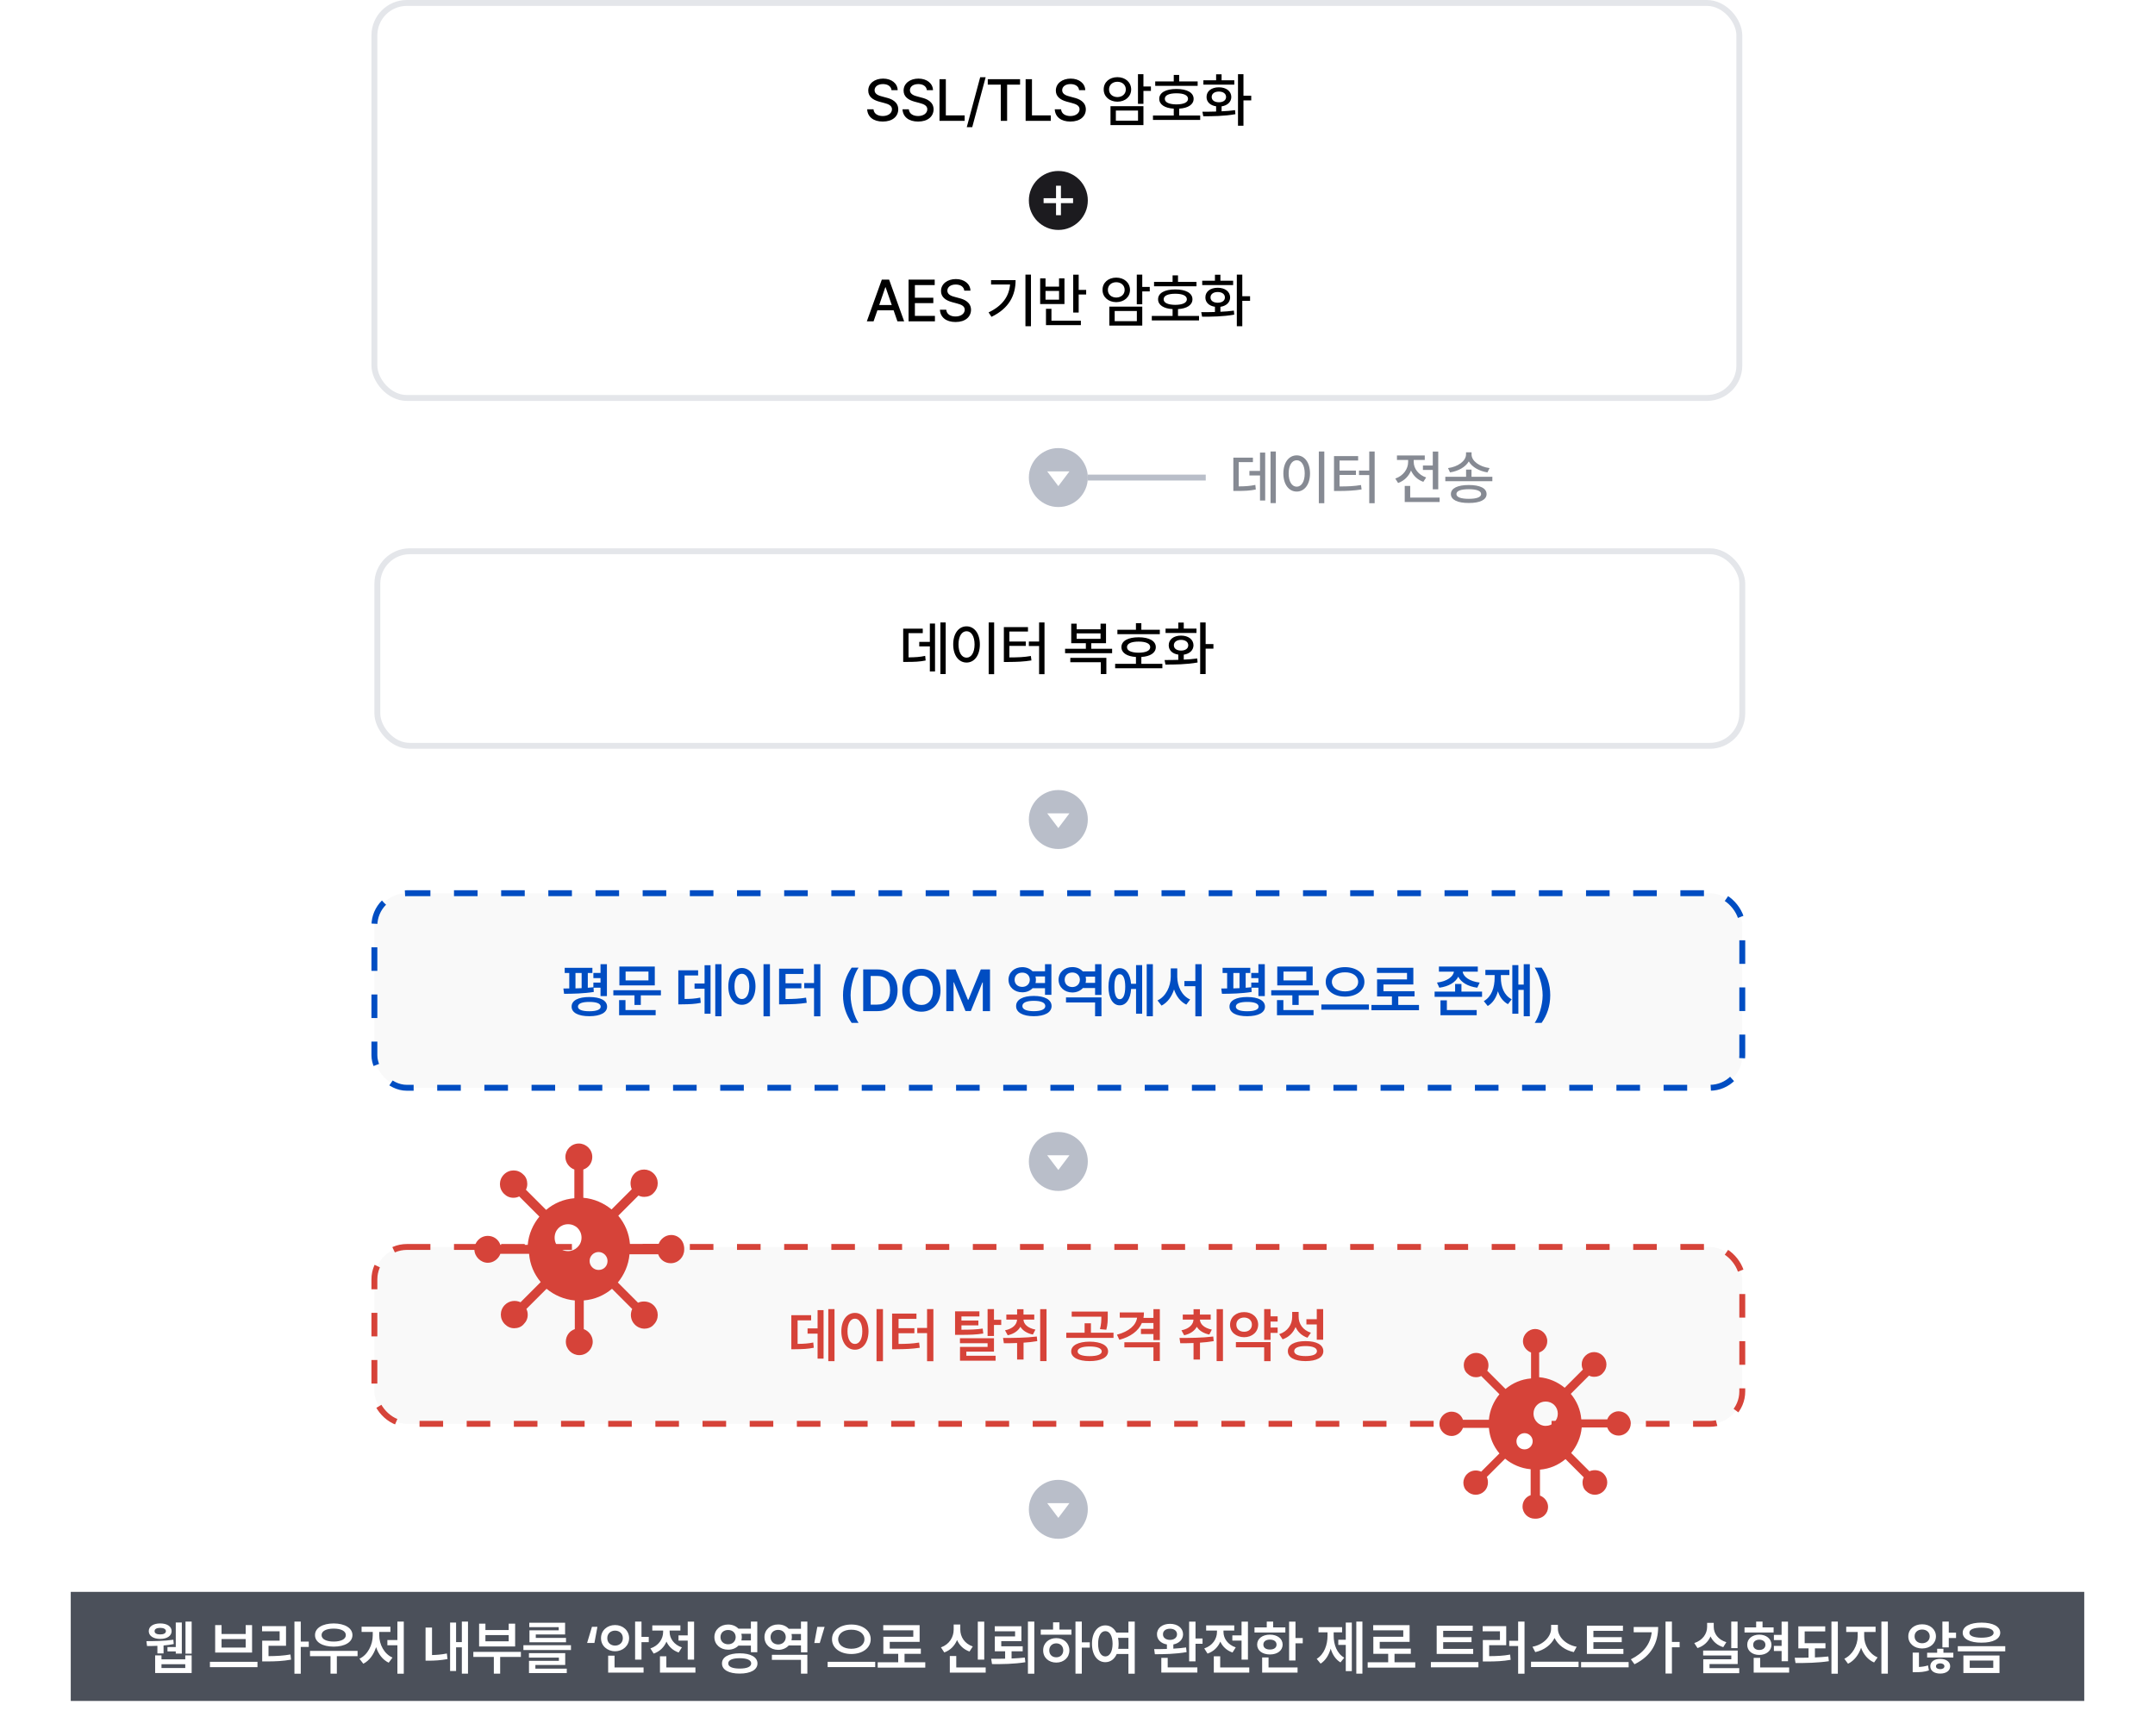 <svg width="731" height="589" viewBox="0 0 731 589" fill="none" xmlns="http://www.w3.org/2000/svg">
<rect width="731" height="589" fill="white"/>
<path d="M302.414 30.59C302.277 29.281 301.125 28.52 299.504 28.52C297.766 28.52 296.672 29.398 296.672 30.609C296.672 31.957 298.137 32.465 299.25 32.738L300.617 33.109C302.434 33.539 304.68 34.535 304.699 37.094C304.68 39.477 302.785 41.234 299.445 41.234C296.281 41.234 294.289 39.652 294.152 37.074H296.301C296.438 38.617 297.785 39.359 299.445 39.359C301.242 39.359 302.551 38.441 302.57 37.055C302.551 35.824 301.398 35.316 299.895 34.926L298.215 34.477C295.949 33.852 294.523 32.699 294.523 30.727C294.523 28.285 296.711 26.664 299.562 26.664C302.434 26.664 304.445 28.305 304.504 30.59H302.414ZM314.399 30.59C314.262 29.281 313.11 28.52 311.489 28.52C309.751 28.52 308.657 29.398 308.657 30.609C308.657 31.957 310.122 32.465 311.235 32.738L312.602 33.109C314.419 33.539 316.665 34.535 316.684 37.094C316.665 39.477 314.77 41.234 311.43 41.234C308.266 41.234 306.274 39.652 306.137 37.074H308.286C308.423 38.617 309.77 39.359 311.43 39.359C313.227 39.359 314.536 38.441 314.555 37.055C314.536 35.824 313.384 35.316 311.88 34.926L310.2 34.477C307.934 33.852 306.509 32.699 306.509 30.727C306.509 28.285 308.696 26.664 311.548 26.664C314.419 26.664 316.43 28.305 316.489 30.59H314.399ZM318.689 41V26.859H320.837V39.145H327.224V41H318.689ZM334.346 26.195L329.795 43.129H327.94L332.491 26.195H334.346ZM335.062 28.715V26.859H346.019V28.715H341.624V41H339.476V28.715H335.062ZM347.906 41V26.859H350.055V39.145H356.441V41H347.906ZM366.044 30.59C365.907 29.281 364.755 28.52 363.134 28.52C361.395 28.52 360.302 29.398 360.302 30.609C360.302 31.957 361.766 32.465 362.88 32.738L364.247 33.109C366.063 33.539 368.309 34.535 368.329 37.094C368.309 39.477 366.415 41.234 363.075 41.234C359.911 41.234 357.919 39.652 357.782 37.074H359.93C360.067 38.617 361.415 39.359 363.075 39.359C364.872 39.359 366.18 38.441 366.2 37.055C366.18 35.824 365.028 35.316 363.524 34.926L361.845 34.477C359.579 33.852 358.153 32.699 358.153 30.727C358.153 28.285 360.341 26.664 363.192 26.664C366.063 26.664 368.075 28.305 368.134 30.59H366.044ZM387.866 25.16V29.34H390.405V30.844H387.866V35.219H386.01V25.16H387.866ZM387.866 36.02V42.445H376.694V36.02H387.866ZM378.51 37.504V40.941H386.03V37.504H378.51ZM379.037 26.176C381.713 26.176 383.686 27.875 383.705 30.336C383.686 32.777 381.713 34.477 379.037 34.496C376.362 34.477 374.37 32.777 374.389 30.336C374.37 27.875 376.362 26.176 379.037 26.176ZM379.037 27.738C377.397 27.738 376.186 28.793 376.205 30.336C376.186 31.898 377.397 32.914 379.037 32.934C380.678 32.914 381.889 31.898 381.889 30.336C381.889 28.793 380.678 27.738 379.037 27.738ZM406.257 27.621V29.125H391.863V27.621H398.152V25.414H399.988V27.621H406.257ZM407.116 39.184V40.688H391.101V39.184H398.152V36.859C395.085 36.674 393.23 35.463 393.23 33.52C393.23 31.41 395.456 30.18 399.07 30.18C402.644 30.18 404.89 31.41 404.89 33.52C404.89 35.463 403.025 36.674 399.988 36.859V39.184H407.116ZM399.07 31.645C396.57 31.645 395.105 32.309 395.124 33.52C395.105 34.73 396.57 35.395 399.07 35.414C401.53 35.395 402.995 34.73 402.995 33.52C402.995 32.309 401.53 31.645 399.07 31.645ZM421.797 25.16V32.484H424.434V34.047H421.797V42.66H419.941V25.16H421.797ZM407.871 37.895C409.248 37.895 410.85 37.895 412.52 37.836V36.059C410.547 35.785 409.258 34.594 409.277 32.895C409.258 30.922 410.957 29.613 413.457 29.613C415.938 29.613 417.656 30.922 417.676 32.895C417.656 34.594 416.348 35.795 414.375 36.078V37.758C415.928 37.699 417.49 37.572 418.945 37.367L419.062 38.734C415.273 39.418 411.172 39.438 408.164 39.438L407.871 37.895ZM418.691 27.23V28.715H408.203V27.23H412.52V25.199H414.375V27.23H418.691ZM413.457 31.059C411.992 31.059 411.016 31.781 411.016 32.895C411.016 34.008 411.992 34.691 413.457 34.691C414.922 34.691 415.898 34.008 415.898 32.895C415.898 31.781 414.922 31.059 413.457 31.059Z" fill="black"/>
<mask id="mask0_413_155" style="mask-type:alpha" maskUnits="userSpaceOnUse" x="347" y="56" width="24" height="24">
<rect x="347" y="56" width="24" height="24" fill="#D9D9D9"/>
</mask>
<g mask="url(#mask0_413_155)">
<path d="M358.217 73H359.883V68.9H364V67.233H359.883V63H358.217V67.233H354V68.9H358.217V73ZM359.005 78C357.624 78 356.327 77.737 355.113 77.213C353.899 76.688 352.839 75.972 351.933 75.067C351.028 74.161 350.313 73.101 349.788 71.886C349.263 70.671 349 69.373 349 67.992C349 66.61 349.263 65.312 349.788 64.097C350.313 62.882 351.028 61.825 351.933 60.925C352.839 60.025 353.899 59.312 355.114 58.788C356.329 58.263 357.627 58 359.008 58C360.39 58 361.688 58.263 362.903 58.788C364.118 59.312 365.175 60.025 366.075 60.925C366.975 61.825 367.688 62.883 368.213 64.1C368.738 65.317 369 66.615 369 67.996C369 69.376 368.738 70.673 368.213 71.887C367.688 73.101 366.975 74.16 366.075 75.064C365.175 75.967 364.117 76.682 362.9 77.21C361.683 77.737 360.385 78 359.005 78Z" fill="#1C1B1F"/>
</g>
<mask id="mask1_413_155" style="mask-type:alpha" maskUnits="userSpaceOnUse" x="347" y="150" width="24" height="24">
<rect x="347" y="150" width="24" height="24" fill="#D9D9D9"/>
</mask>
<g mask="url(#mask1_413_155)">
<path d="M359 164.9L362.767 159.9H355.217L359 164.9ZM359 172C357.628 172 356.333 171.738 355.117 171.213C353.9 170.688 352.839 169.972 351.933 169.067C351.028 168.161 350.313 167.1 349.788 165.883C349.262 164.667 349 163.372 349 162C349 160.617 349.262 159.317 349.788 158.1C350.313 156.883 351.028 155.825 351.933 154.925C352.839 154.025 353.9 153.313 355.117 152.788C356.333 152.262 357.628 152 359 152C360.383 152 361.683 152.262 362.9 152.788C364.117 153.313 365.175 154.025 366.075 154.925C366.975 155.825 367.688 156.883 368.213 158.1C368.738 159.317 369 160.617 369 162C369 163.372 368.738 164.667 368.213 165.883C367.688 167.1 366.975 168.161 366.075 169.067C365.175 169.972 364.117 170.688 362.9 171.213C361.683 171.738 360.383 172 359 172Z" fill="#B9BEC9"/>
</g>
<mask id="mask2_413_155" style="mask-type:alpha" maskUnits="userSpaceOnUse" x="347" y="382" width="24" height="24">
<rect x="347" y="382" width="24" height="24" fill="#D9D9D9"/>
</mask>
<g mask="url(#mask2_413_155)">
<path d="M359 396.9L362.767 391.9H355.217L359 396.9ZM359 404C357.628 404 356.333 403.738 355.117 403.213C353.9 402.688 352.839 401.972 351.933 401.067C351.028 400.161 350.313 399.1 349.788 397.883C349.262 396.667 349 395.372 349 394C349 392.617 349.262 391.317 349.788 390.1C350.313 388.883 351.028 387.825 351.933 386.925C352.839 386.025 353.9 385.313 355.117 384.788C356.333 384.262 357.628 384 359 384C360.383 384 361.683 384.262 362.9 384.788C364.117 385.313 365.175 386.025 366.075 386.925C366.975 387.825 367.688 388.883 368.213 390.1C368.738 391.317 369 392.617 369 394C369 395.372 368.738 396.667 368.213 397.883C367.688 399.1 366.975 400.161 366.075 401.067C365.175 401.972 364.117 402.688 362.9 403.213C361.683 403.738 360.383 404 359 404Z" fill="#B9BEC9"/>
</g>
<mask id="mask3_413_155" style="mask-type:alpha" maskUnits="userSpaceOnUse" x="347" y="500" width="24" height="24">
<rect x="347" y="500" width="24" height="24" fill="#D9D9D9"/>
</mask>
<g mask="url(#mask3_413_155)">
<path d="M359 514.9L362.767 509.9H355.217L359 514.9ZM359 522C357.628 522 356.333 521.738 355.117 521.213C353.9 520.688 352.839 519.972 351.933 519.067C351.028 518.161 350.313 517.1 349.788 515.883C349.262 514.667 349 513.372 349 512C349 510.617 349.262 509.317 349.788 508.1C350.313 506.883 351.028 505.825 351.933 504.925C352.839 504.025 353.9 503.313 355.117 502.788C356.333 502.262 357.628 502 359 502C360.383 502 361.683 502.262 362.9 502.788C364.117 503.313 365.175 504.025 366.075 504.925C366.975 505.825 367.688 506.883 368.213 508.1C368.738 509.317 369 510.617 369 512C369 513.372 368.738 514.667 368.213 515.883C367.688 517.1 366.975 518.161 366.075 519.067C365.175 519.972 364.117 520.688 362.9 521.213C361.683 521.738 360.383 522 359 522Z" fill="#B9BEC9"/>
</g>
<mask id="mask4_413_155" style="mask-type:alpha" maskUnits="userSpaceOnUse" x="347" y="266" width="24" height="24">
<rect x="347" y="266" width="24" height="24" fill="#D9D9D9"/>
</mask>
<g mask="url(#mask4_413_155)">
<path d="M359 280.9L362.767 275.9H355.217L359 280.9ZM359 288C357.628 288 356.333 287.738 355.117 287.213C353.9 286.688 352.839 285.972 351.933 285.067C351.028 284.161 350.313 283.1 349.788 281.883C349.262 280.667 349 279.372 349 278C349 276.617 349.262 275.317 349.788 274.1C350.313 272.883 351.028 271.825 351.933 270.925C352.839 270.025 353.9 269.313 355.117 268.788C356.333 268.262 357.628 268 359 268C360.383 268 361.683 268.262 362.9 268.788C364.117 269.313 365.175 270.025 366.075 270.925C366.975 271.825 367.688 272.883 368.213 274.1C368.738 275.317 369 276.617 369 278C369 279.372 368.738 280.667 368.213 281.883C367.688 283.1 366.975 284.161 366.075 285.067C365.175 285.972 364.117 286.688 362.9 287.213C361.683 287.738 360.383 288 359 288Z" fill="#B9BEC9"/>
</g>
<path d="M296.327 109H294.041L299.12 94.859H301.6L306.698 109H304.412L303.123 105.27H297.616L296.327 109ZM298.241 103.473H302.498L300.409 97.438H300.311L298.241 103.473ZM308.195 109V94.859H317.062V96.715H310.343V100.992H316.593V102.828H310.343V107.145H317.14V109H308.195ZM327.094 98.59C326.957 97.281 325.805 96.519 324.184 96.519C322.445 96.519 321.352 97.398 321.352 98.609C321.352 99.957 322.816 100.465 323.93 100.738L325.297 101.109C327.113 101.539 329.359 102.535 329.379 105.094C329.359 107.477 327.465 109.234 324.125 109.234C320.961 109.234 318.969 107.652 318.832 105.074H320.98C321.117 106.617 322.465 107.359 324.125 107.359C325.922 107.359 327.23 106.441 327.25 105.055C327.23 103.824 326.078 103.316 324.574 102.926L322.895 102.477C320.629 101.852 319.203 100.699 319.203 98.727C319.203 96.285 321.391 94.664 324.242 94.664C327.113 94.664 329.125 96.305 329.184 98.59H327.094ZM349.716 93.16V110.66H347.841V93.16H349.716ZM344.502 95.035C344.502 100.152 342.314 104.605 336.318 107.477L335.341 105.973C340 103.756 342.265 100.602 342.627 96.519H336.181V95.035H344.502ZM365.901 93.18V98.336H368.44V99.898H365.901V106.031H364.045V93.18H365.901ZM366.643 108.785V110.289H354.807V104.762H356.662V108.785H366.643ZM354.651 94.43V97.223H359.241V94.43H361.077V103.141H352.834V94.43H354.651ZM354.651 101.656H359.241V98.688H354.651V101.656ZM387.469 93.16V97.34H390.008V98.844H387.469V103.219H385.613V93.16H387.469ZM387.469 104.02V110.445H376.297V104.02H387.469ZM378.113 105.504V108.941H385.633V105.504H378.113ZM378.641 94.176C381.316 94.176 383.289 95.875 383.309 98.336C383.289 100.777 381.316 102.477 378.641 102.496C375.965 102.477 373.973 100.777 373.992 98.336C373.973 95.875 375.965 94.176 378.641 94.176ZM378.641 95.738C377 95.738 375.789 96.793 375.809 98.336C375.789 99.898 377 100.914 378.641 100.934C380.281 100.914 381.492 99.898 381.492 98.336C381.492 96.793 380.281 95.738 378.641 95.738ZM405.86 95.621V97.125H391.466V95.621H397.755V93.414H399.591V95.621H405.86ZM406.72 107.184V108.688H390.704V107.184H397.755V104.859C394.688 104.674 392.833 103.463 392.833 101.52C392.833 99.41 395.059 98.18 398.673 98.18C402.247 98.18 404.493 99.41 404.493 101.52C404.493 103.463 402.628 104.674 399.591 104.859V107.184H406.72ZM398.673 99.644C396.173 99.644 394.708 100.309 394.727 101.52C394.708 102.73 396.173 103.395 398.673 103.414C401.134 103.395 402.598 102.73 402.598 101.52C402.598 100.309 401.134 99.644 398.673 99.644ZM421.4 93.16V100.484H424.037V102.047H421.4V110.66H419.545V93.16H421.4ZM407.474 105.895C408.851 105.895 410.453 105.895 412.123 105.836V104.059C410.15 103.785 408.861 102.594 408.88 100.895C408.861 98.922 410.56 97.613 413.06 97.613C415.541 97.613 417.259 98.922 417.279 100.895C417.259 102.594 415.951 103.795 413.978 104.078V105.758C415.531 105.699 417.093 105.572 418.548 105.367L418.666 106.734C414.877 107.418 410.775 107.438 407.767 107.438L407.474 105.895ZM418.295 95.231V96.715H407.806V95.231H412.123V93.199H413.978V95.231H418.295ZM413.06 99.059C411.595 99.059 410.619 99.781 410.619 100.895C410.619 102.008 411.595 102.691 413.06 102.691C414.525 102.691 415.502 102.008 415.502 100.895C415.502 99.781 414.525 99.059 413.06 99.059Z" fill="black"/>
<path d="M320.787 211.16V228.66H318.99V211.16H320.787ZM317.173 211.531V227.781H315.416V219.285H311.822V217.742H315.416V211.531H317.173ZM313.013 213.25V214.773H308.189V222.996C310.484 222.977 312.027 222.879 313.834 222.488L313.99 224.051C311.978 224.461 310.259 224.539 307.525 224.539H306.373V213.25H313.013ZM337.225 211.16V228.699H335.37V211.16H337.225ZM327.87 212.469C330.467 212.469 332.381 214.852 332.381 218.602C332.381 222.371 330.467 224.754 327.87 224.754C325.233 224.754 323.338 222.371 323.338 218.602C323.338 214.852 325.233 212.469 327.87 212.469ZM327.87 214.129C326.248 214.129 325.135 215.848 325.135 218.602C325.135 221.375 326.248 223.094 327.87 223.094C329.471 223.094 330.584 221.375 330.584 218.602C330.584 215.848 329.471 214.129 327.87 214.129ZM354.308 211.16V228.699H352.472V219.148H348.995V217.625H352.472V211.16H354.308ZM348.702 212.723V214.227H342.394V217.625H347.96V219.109H342.394V223.016C345.323 223.006 347.355 222.938 349.679 222.527L349.874 224.031C347.335 224.441 345.128 224.539 341.886 224.559H340.519V212.723H348.702ZM377.243 220.086V221.59H361.286V220.086H368.337V218.191H363.376V211.57H365.212V213.465H373.317V211.57H375.173V218.191H370.173V220.086H377.243ZM375.29 223.152V228.66H373.415V224.637H363.063V223.152H375.29ZM365.212 216.707H373.317V214.852H365.212V216.707ZM393.427 213.621V215.125H379.033V213.621H385.322V211.414H387.158V213.621H393.427ZM394.287 225.184V226.688H378.271V225.184H385.322V222.859C382.255 222.674 380.4 221.463 380.4 219.52C380.4 217.41 382.627 216.18 386.24 216.18C389.814 216.18 392.06 217.41 392.06 219.52C392.06 221.463 390.195 222.674 387.158 222.859V225.184H394.287ZM386.24 217.645C383.74 217.645 382.275 218.309 382.295 219.52C382.275 220.73 383.74 221.395 386.24 221.414C388.701 221.395 390.166 220.73 390.166 219.52C390.166 218.309 388.701 217.645 386.24 217.645ZM408.967 211.16V218.484H411.604V220.047H408.967V228.66H407.112V211.16H408.967ZM395.041 223.895C396.418 223.895 398.02 223.895 399.69 223.836V222.059C397.717 221.785 396.428 220.594 396.448 218.895C396.428 216.922 398.127 215.613 400.627 215.613C403.108 215.613 404.827 216.922 404.846 218.895C404.827 220.594 403.518 221.795 401.545 222.078V223.758C403.098 223.699 404.661 223.572 406.116 223.367L406.233 224.734C402.444 225.418 398.342 225.438 395.334 225.438L395.041 223.895ZM405.862 213.23V214.715H395.373V213.23H399.69V211.199H401.545V213.23H405.862ZM400.627 217.059C399.162 217.059 398.186 217.781 398.186 218.895C398.186 220.008 399.162 220.691 400.627 220.691C402.092 220.691 403.069 220.008 403.069 218.895C403.069 217.781 402.092 217.059 400.627 217.059Z" fill="black"/>
<path d="M432.779 153.16V170.66H430.982V153.16H432.779ZM429.166 153.531V169.781H427.408V161.285H423.814V159.742H427.408V153.531H429.166ZM425.006 155.25V156.773H420.182V164.996C422.477 164.977 424.02 164.879 425.826 164.488L425.982 166.051C423.971 166.461 422.252 166.539 419.518 166.539H418.365V155.25H425.006ZM449.218 153.16V170.699H447.362V153.16H449.218ZM439.862 154.469C442.46 154.469 444.374 156.852 444.374 160.602C444.374 164.371 442.46 166.754 439.862 166.754C437.225 166.754 435.331 164.371 435.331 160.602C435.331 156.852 437.225 154.469 439.862 154.469ZM439.862 156.129C438.241 156.129 437.128 157.848 437.128 160.602C437.128 163.375 438.241 165.094 439.862 165.094C441.464 165.094 442.577 163.375 442.577 160.602C442.577 157.848 441.464 156.129 439.862 156.129ZM466.3 153.16V170.699H464.464V161.148H460.988V159.625H464.464V153.16H466.3ZM460.695 154.723V156.227H454.386V159.625H459.953V161.109H454.386V165.016C457.316 165.006 459.347 164.938 461.671 164.527L461.867 166.031C459.328 166.441 457.121 166.539 453.879 166.559H452.511V154.723H460.695ZM487.868 153.18V165.992H486.013V159.41H482.673V157.906H486.013V153.18H487.868ZM488.337 168.785V170.289H476.501V164.84H478.357V168.785H488.337ZM479.548 156.715C479.548 158.902 481.13 161.09 483.767 161.969L482.81 163.453C480.847 162.76 479.392 161.354 478.63 159.625C477.868 161.549 476.335 163.102 474.255 163.844L473.298 162.34C475.993 161.422 477.654 159.117 477.654 156.715V156.031H473.864V154.508H483.298V156.031H479.548V156.715ZM499.15 159.293V161.734H506.221V163.238H490.264V161.734H497.314V159.293H499.15ZM499.17 154.176C499.17 156.402 501.904 158.355 505.283 158.785L504.561 160.25C501.777 159.811 499.326 158.453 498.232 156.52C497.109 158.453 494.658 159.811 491.865 160.25L491.182 158.785C494.541 158.355 497.275 156.383 497.295 154.176V153.434H499.17V154.176ZM498.232 164.527C502.021 164.527 504.268 165.621 504.268 167.594C504.268 169.547 502.021 170.641 498.232 170.621C494.424 170.641 492.158 169.547 492.158 167.594C492.158 165.621 494.424 164.527 498.232 164.527ZM498.232 165.953C495.537 165.953 494.033 166.52 494.033 167.594C494.033 168.648 495.537 169.215 498.232 169.215C500.889 169.215 502.412 168.648 502.412 167.594C502.412 166.52 500.889 165.953 498.232 165.953Z" fill="#868A93"/>
<rect x="127" y="423" width="464" height="60" rx="11" fill="#F9F9F9"/>
<rect x="127" y="423" width="464" height="60" rx="11" stroke="#D64339" stroke-width="2" stroke-dasharray="8 8"/>
<path d="M283.075 444.082V461.738H280.966V444.082H283.075ZM279.364 444.434V460.879H277.333V452.402H273.935V450.625H277.333V444.434H279.364ZM275.146 446.152V447.891H270.556V455.879C272.646 455.859 274.14 455.771 275.868 455.41L276.044 457.188C274.052 457.598 272.294 457.676 269.618 457.695H268.427V446.152H275.146ZM299.514 444.082V461.758H297.326V444.082H299.514ZM290.002 445.371C292.658 445.371 294.592 447.793 294.611 451.602C294.592 455.449 292.658 457.852 290.002 457.852C287.326 457.852 285.393 455.449 285.393 451.602C285.393 447.793 287.326 445.371 290.002 445.371ZM290.002 447.324C288.498 447.324 287.482 448.906 287.482 451.602C287.482 454.316 288.498 455.898 290.002 455.898C291.486 455.898 292.502 454.316 292.502 451.602C292.502 448.906 291.486 447.324 290.002 447.324ZM316.616 444.082V461.758H314.468V452.227H311.147V450.469H314.468V444.082H316.616ZM310.874 445.605V447.383H304.8V450.547H310.171V452.266H304.8V455.898C307.485 455.889 309.497 455.801 311.772 455.43L311.987 457.188C309.409 457.578 307.163 457.676 303.999 457.695H302.612V445.605H310.874ZM332.227 444.844V446.582H326.133V447.949H331.875V449.59H326.133V451.074C329.278 451.064 331.133 451.006 333.34 450.684L333.536 452.363C331.114 452.754 329.043 452.812 325.371 452.812H323.965V444.844H332.227ZM337.168 444.082V447.695H339.629V449.453H337.168V453.203H335V444.082H337.168ZM337.168 453.965V458.496H327.793V459.902H337.715V461.582H325.645V456.914H335V455.664H325.625V453.965H337.168ZM350.833 445.938V447.637H347.181C347.22 449.16 348.616 450.518 351.224 451.035L350.364 452.715C348.343 452.295 346.907 451.348 346.126 450.078C345.355 451.465 343.909 452.51 341.829 452.949L340.911 451.27C343.558 450.752 344.964 449.258 344.993 447.637H341.361V445.938H345.013V444.121H347.181V445.938H350.833ZM354.993 444.102V461.719H352.845V444.102H354.993ZM340.247 453.867C343.529 453.867 347.923 453.848 351.693 453.379L351.849 454.941C350.325 455.205 348.743 455.371 347.2 455.469V461.191H345.013V455.586C343.402 455.654 341.868 455.664 340.521 455.664L340.247 453.867ZM369.608 455.117C373.436 455.137 375.858 456.348 375.878 458.438C375.858 460.488 373.436 461.719 369.608 461.719C365.8 461.719 363.358 460.488 363.358 458.438C363.358 456.348 365.8 455.137 369.608 455.117ZM369.608 456.758C367.069 456.758 365.526 457.363 365.546 458.438C365.526 459.473 367.069 460.039 369.608 460.039C372.167 460.039 373.71 459.473 373.729 458.438C373.71 457.363 372.167 456.758 369.608 456.758ZM375.761 444.922V446.387C375.761 447.773 375.761 449.258 375.272 451.074L373.124 450.879C373.563 449.16 373.593 447.92 373.593 446.641H363.534V444.922H375.761ZM377.714 452.09V453.848H361.698V452.09H367.909V448.887H370.057V452.09H377.714ZM388.039 445.215C388.039 445.859 387.98 446.465 387.882 447.051H391.261V444.102H393.429V454.59H391.261V452.539H387.023V450.781H391.261V448.789H387.336C386.144 451.533 383.498 453.477 379.699 454.492L378.879 452.754C382.951 451.68 385.343 449.58 385.714 446.992H379.836V445.215H388.039ZM393.429 455.332V461.68H391.261V457.051H381.398V455.332H393.429ZM410.681 445.938V447.637H407.029C407.068 449.16 408.464 450.518 411.071 451.035L410.212 452.715C408.191 452.295 406.755 451.348 405.974 450.078C405.202 451.465 403.757 452.51 401.677 452.949L400.759 451.27C403.405 450.752 404.812 449.258 404.841 447.637H401.208V445.938H404.861V444.121H407.029V445.938H410.681ZM414.841 444.102V461.719H412.693V444.102H414.841ZM400.095 453.867C403.376 453.867 407.771 453.848 411.54 453.379L411.696 454.941C410.173 455.205 408.591 455.371 407.048 455.469V461.191H404.861V455.586C403.249 455.654 401.716 455.664 400.368 455.664L400.095 453.867ZM433.389 446.543V448.301H430.986V450.332H433.389V452.148H430.986V454.512H428.818V444.082H430.986V446.543H433.389ZM430.986 455.273V461.738H428.818V457.031H419.229V455.273H430.986ZM422.021 445.098C424.736 445.078 426.768 446.855 426.787 449.336C426.768 451.855 424.736 453.613 422.021 453.613C419.287 453.613 417.236 451.855 417.256 449.336C417.236 446.855 419.287 445.078 422.021 445.098ZM422.021 446.934C420.498 446.953 419.365 447.871 419.385 449.336C419.365 450.84 420.498 451.777 422.021 451.758C423.525 451.777 424.658 450.84 424.658 449.336C424.658 447.871 423.525 446.953 422.021 446.934ZM440.511 446.621C440.491 449.023 441.897 451.211 444.671 452.09L443.499 453.789C441.575 453.115 440.227 451.836 439.475 450.156C438.694 452.08 437.22 453.594 435.081 454.336L433.929 452.578C436.858 451.621 438.323 449.258 438.323 446.719V445.039H440.511V446.621ZM448.831 444.082V454.473H446.663V449.277H443.147V447.5H446.663V444.082H448.831ZM442.854 454.941C446.604 454.941 448.889 456.191 448.889 458.34C448.889 460.488 446.604 461.719 442.854 461.719C439.124 461.719 436.839 460.488 436.858 458.34C436.839 456.191 439.124 454.941 442.854 454.941ZM442.854 456.621C440.393 456.621 439.007 457.227 439.007 458.34C439.007 459.414 440.393 460.02 442.854 460.02C445.315 460.02 446.721 459.414 446.721 458.34C446.721 457.227 445.315 456.621 442.854 456.621Z" fill="#D64339"/>
<rect x="127" y="303" width="464" height="66" rx="11" fill="#F9F9F9"/>
<rect x="127" y="303" width="464" height="66" rx="11" stroke="#004DC2" stroke-width="2" stroke-dasharray="8 8"/>
<path d="M200.95 328.312V330.07H199.387V335.07C200.032 335.031 200.666 334.973 201.282 334.895V333.312H203.704V331.789H201.282V330.051H203.704V327.082H205.871V337.902H203.704V335.051H201.34L201.418 336.496C198.059 337.043 194.153 337.121 191.34 337.121L191.106 335.324L193.098 335.305V330.07H191.555V328.312H200.95ZM199.895 338.215C203.664 338.215 205.93 339.387 205.93 341.477C205.93 343.508 203.664 344.719 199.895 344.719C196.145 344.719 193.879 343.508 193.899 341.477C193.879 339.387 196.145 338.215 199.895 338.215ZM199.895 339.875C197.434 339.875 196.047 340.422 196.047 341.477C196.047 342.492 197.434 343.039 199.895 343.039C202.375 343.039 203.762 342.492 203.762 341.477C203.762 340.422 202.375 339.875 199.895 339.875ZM195.207 335.285C195.891 335.266 196.594 335.236 197.297 335.207V330.07H195.207V335.285ZM224.185 335.91V337.648H217.368V340.891H215.22V337.648H208.052V335.91H224.185ZM222.114 327.883V334.27H210.103V327.883H222.114ZM212.212 329.582V332.57H219.966V329.582H212.212ZM222.407 342.629V344.387H210.005V339.27H212.173V342.629H222.407ZM244.737 327.082V344.738H242.628V327.082H244.737ZM241.026 327.434V343.879H238.995V335.402H235.596V333.625H238.995V327.434H241.026ZM236.807 329.152V330.891H232.218V338.879C234.307 338.859 235.802 338.771 237.53 338.41L237.706 340.188C235.714 340.598 233.956 340.676 231.28 340.695H230.089V329.152H236.807ZM261.175 327.082V344.758H258.988V327.082H261.175ZM251.664 328.371C254.32 328.371 256.254 330.793 256.273 334.602C256.254 338.449 254.32 340.852 251.664 340.852C248.988 340.852 247.054 338.449 247.054 334.602C247.054 330.793 248.988 328.371 251.664 328.371ZM251.664 330.324C250.16 330.324 249.144 331.906 249.144 334.602C249.144 337.316 250.16 338.898 251.664 338.898C253.148 338.898 254.164 337.316 254.164 334.602C254.164 331.906 253.148 330.324 251.664 330.324ZM278.278 327.082V344.758H276.129V335.227H272.809V333.469H276.129V327.082H278.278ZM272.536 328.605V330.383H266.461V333.547H271.832V335.266H266.461V338.898C269.147 338.889 271.159 338.801 273.434 338.43L273.649 340.188C271.071 340.578 268.825 340.676 265.661 340.695H264.274V328.605H272.536ZM285.959 337.609C285.959 333.938 287.053 330.871 288.889 328.254H291.232C289.885 330.188 288.537 334.113 288.537 337.609C288.537 341.105 289.885 345.031 291.232 346.984H288.889C287.053 344.348 285.959 341.301 285.959 337.609ZM297.612 343H292.807V328.859H297.69C301.909 328.859 304.468 331.516 304.468 335.91C304.468 340.324 301.909 343 297.612 343ZM295.346 340.793H297.475C300.425 340.793 301.929 339.172 301.929 335.91C301.929 332.668 300.425 331.066 297.554 331.066H295.346V340.793ZM319.031 335.93C319.031 340.5 316.257 343.195 312.546 343.195C308.836 343.195 306.062 340.48 306.062 335.93C306.062 331.359 308.836 328.664 312.546 328.664C316.257 328.664 319.031 331.359 319.031 335.93ZM316.472 335.93C316.472 332.707 314.851 330.949 312.546 330.949C310.242 330.949 308.621 332.707 308.621 335.93C308.621 339.152 310.242 340.91 312.546 340.91C314.851 340.91 316.472 339.152 316.472 335.93ZM320.996 328.859H324.121L328.321 339.133H328.496L332.696 328.859H335.821V343H333.379V333.273H333.243L329.317 342.961H327.5L323.575 333.234H323.457V343H320.996V328.859ZM346.764 328.078C348.189 328.078 349.42 328.605 350.26 329.484H354.479V327.082H356.646V337.473H354.479V335.227H350.26C349.42 336.105 348.18 336.623 346.764 336.613C344.107 336.633 342.096 334.836 342.096 332.355C342.096 329.855 344.107 328.078 346.764 328.078ZM346.764 329.934C345.24 329.934 344.166 330.871 344.166 332.355C344.166 333.801 345.24 334.777 346.764 334.777C348.229 334.777 349.303 333.801 349.322 332.355C349.303 330.871 348.229 329.934 346.764 329.934ZM350.67 337.844C354.381 337.844 356.705 339.113 356.705 341.281C356.705 343.449 354.381 344.719 350.67 344.719C346.979 344.719 344.654 343.449 344.674 341.281C344.654 339.113 346.979 337.844 350.67 337.844ZM350.67 339.504C348.209 339.504 346.783 340.129 346.803 341.281C346.783 342.395 348.209 343.02 350.67 343.02C353.17 343.02 354.576 342.395 354.576 341.281C354.576 340.129 353.17 339.504 350.67 339.504ZM351.236 331.223C351.334 331.584 351.393 331.955 351.393 332.355C351.393 332.746 351.334 333.117 351.256 333.469H354.479V331.223H351.236ZM373.632 338.352V344.738H371.464V340.07H361.6V338.352H373.632ZM373.632 327.082V337.512H371.464V335.168H367.323C366.483 336.105 365.214 336.672 363.749 336.672C361.093 336.672 359.081 334.875 359.081 332.336C359.081 329.836 361.093 328.039 363.749 328.059C365.204 328.049 366.473 328.596 367.304 329.523H371.464V327.082H373.632ZM363.749 329.895C362.225 329.895 361.151 330.871 361.151 332.336C361.151 333.859 362.225 334.816 363.749 334.836C365.194 334.816 366.288 333.859 366.307 332.336C366.288 330.871 365.194 329.895 363.749 329.895ZM368.241 333.41H371.464V331.301H368.261C368.329 331.633 368.378 331.975 368.378 332.336C368.378 332.707 368.329 333.068 368.241 333.41ZM391.066 327.082V344.738H388.976V327.082H391.066ZM387.433 327.395V343.879H385.363V335.48H383.683C383.478 338.918 382.004 341.047 379.816 341.027C377.511 341.047 376.007 338.605 376.007 334.719C376.007 330.832 377.511 328.43 379.816 328.43C381.955 328.43 383.41 330.422 383.664 333.723H385.363V327.395H387.433ZM379.816 330.48C378.703 330.461 378 331.965 378.019 334.719C378 337.473 378.703 338.977 379.816 338.957C380.988 338.977 381.691 337.473 381.691 334.719C381.691 331.965 380.988 330.461 379.816 330.48ZM399.34 331.32C399.34 334.602 400.903 337.824 403.715 339.055L402.407 340.793C400.405 339.816 398.998 337.941 398.246 335.637C397.475 338.068 396.039 340.09 394.008 341.125L392.641 339.367C395.512 338.02 397.114 334.621 397.133 331.32V328.508H399.34V331.32ZM407.621 327.082V344.758H405.473V334.543H401.762V332.785H405.473V327.082H407.621ZM424.111 328.312V330.07H422.549V335.07C423.193 335.031 423.828 334.973 424.443 334.895V333.312H426.865V331.789H424.443V330.051H426.865V327.082H429.033V337.902H426.865V335.051H424.502L424.58 336.496C421.221 337.043 417.314 337.121 414.502 337.121L414.268 335.324L416.26 335.305V330.07H414.717V328.312H424.111ZM423.057 338.215C426.826 338.215 429.092 339.387 429.092 341.477C429.092 343.508 426.826 344.719 423.057 344.719C419.307 344.719 417.041 343.508 417.061 341.477C417.041 339.387 419.307 338.215 423.057 338.215ZM423.057 339.875C420.596 339.875 419.209 340.422 419.209 341.477C419.209 342.492 420.596 343.039 423.057 343.039C425.537 343.039 426.924 342.492 426.924 341.477C426.924 340.422 425.537 339.875 423.057 339.875ZM418.369 335.285C419.053 335.266 419.756 335.236 420.459 335.207V330.07H418.369V335.285ZM447.346 335.91V337.648H440.53V340.891H438.382V337.648H431.214V335.91H447.346ZM445.276 327.883V334.27H433.264V327.883H445.276ZM435.374 329.582V332.57H443.128V329.582H435.374ZM445.569 342.629V344.387H433.167V339.27H435.335V342.629H445.569ZM456.246 328.078C459.976 328.078 462.828 330.051 462.828 333.059C462.828 336.105 459.976 338.078 456.246 338.078C452.535 338.078 449.683 336.105 449.703 333.059C449.683 330.051 452.535 328.078 456.246 328.078ZM456.246 329.836C453.687 329.816 451.793 331.105 451.793 333.059C451.793 335.051 453.687 336.301 456.246 336.301C458.824 336.301 460.699 335.051 460.699 333.059C460.699 331.105 458.824 329.816 456.246 329.836ZM464.351 340.734V342.512H448.218V340.734H464.351ZM481.336 340.891V342.688H465.204V340.891H472.157V338.02H467.118V332.238H477.274V330.051H467.079V328.293H479.422V333.957H469.286V336.242H479.832V338.02H474.305V340.891H481.336ZM501.283 327.883V329.621H496.166C496.352 331.32 498.52 332.922 501.928 333.312L501.107 335.051C497.943 334.641 495.609 333.234 494.662 331.32C493.715 333.234 491.4 334.641 488.236 335.051L487.436 333.312C490.844 332.922 492.973 331.301 493.178 329.621H488.1V327.883H501.283ZM500.912 342.629V344.387H488.627V339.348H490.795V342.629H500.912ZM502.729 336.379V338.156H486.635V336.379H493.588V333.781H495.736V336.379H502.729ZM518.932 327.082V344.738H516.862V335.793H515.046V343.879H512.995V327.395H515.046V333.996H516.862V327.082H518.932ZM509.108 331.594C509.108 334.738 510.163 337.629 512.78 338.977L511.511 340.637C509.831 339.738 508.727 338.186 508.112 336.262C507.507 338.459 506.403 340.227 504.655 341.262L503.327 339.602C505.944 338.117 506.999 335.031 506.999 331.594V330.754H503.854V329.016H511.999V330.754H509.108V331.594ZM525.859 337.609C525.859 341.301 524.765 344.348 522.929 346.984H520.586C521.933 345.031 523.281 341.105 523.281 337.609C523.281 334.113 521.933 330.188 520.586 328.254H522.929C524.765 330.871 525.859 333.938 525.859 337.609Z" fill="#004DC2"/>
<rect x="24" y="540" width="683" height="37" fill="#4B505A"/>
<path d="M65.012 550.082V560.961H62.922V550.082H65.012ZM61.672 550.395V560.941H59.621V560.199H56.809V558.715H59.621V550.395H61.672ZM49.66 556.723C52.023 556.723 55.91 556.684 58.801 556.234L58.938 557.699C57.853 557.934 56.672 558.09 55.48 558.188V560.883H53.391V558.305C52.082 558.373 50.861 558.373 49.875 558.363L49.66 556.723ZM54.777 561.547V562.895H62.844V561.547H65.012V567.523H52.629V561.547H54.777ZM54.777 565.824H62.844V564.555H54.777V565.824ZM54.348 550.707C56.652 550.707 58.215 551.703 58.215 553.324C58.215 554.926 56.652 555.961 54.348 555.961C52.023 555.961 50.461 554.926 50.461 553.324C50.461 551.703 52.023 550.707 54.348 550.707ZM54.348 552.211C53.156 552.211 52.434 552.602 52.434 553.324C52.434 554.066 53.156 554.438 54.348 554.438C55.5 554.438 56.262 554.066 56.281 553.324C56.262 552.602 55.5 552.211 54.348 552.211ZM87.341 563.734V565.531H71.209V563.734H87.341ZM75.154 551.273V554.301H83.338V551.273H85.505V560.59H72.986V551.273H75.154ZM75.154 558.891H83.338V556H75.154V558.891ZM102.022 550.082V556.859H104.737V558.676H102.022V567.758H99.873V550.082H102.022ZM97.022 551.625V558.285H91.084V561.801C93.877 561.781 96.055 561.664 98.526 561.234L98.721 562.992C96.006 563.48 93.584 563.598 90.381 563.598H88.936V556.547H94.854V553.383H88.897V551.625H97.022ZM121.292 560.023V561.82H114.261V567.738H112.112V561.82H105.159V560.023H121.292ZM113.187 550.707C116.937 550.727 119.554 552.25 119.554 554.672C119.554 557.074 116.937 558.578 113.187 558.578C109.417 558.578 106.839 557.074 106.859 554.672C106.839 552.25 109.417 550.727 113.187 550.707ZM113.187 552.465C110.687 552.465 109.066 553.285 109.085 554.672C109.066 556.039 110.687 556.859 113.187 556.859C115.687 556.859 117.308 556.039 117.308 554.672C117.308 553.285 115.687 552.465 113.187 552.465ZM136.969 550.082V567.758H134.801V558.109H131.402V556.332H134.801V550.082H136.969ZM128.648 554.77C128.648 557.816 130.289 561.059 133.141 562.289L131.852 564.027C129.801 563.051 128.336 561.088 127.574 558.754C126.783 561.244 125.289 563.344 123.238 564.379L121.93 562.68C124.762 561.352 126.422 557.992 126.441 554.77V553.598H122.652V551.82H132.438V553.598H128.648V554.77ZM158.752 550.082V567.738H156.662V558.812H154.709V566.84H152.677V550.414H154.709V557.035H156.662V550.082H158.752ZM146.545 552.113V561.43C148.068 561.4 149.738 561.273 151.584 560.902L151.798 562.797C149.416 563.227 147.404 563.344 145.529 563.344H144.357V552.113H146.545ZM176.694 560.355V562.074H169.662V567.738H167.514V562.074H160.561V560.355H176.694ZM164.662 550.785V552.953H172.553V550.785H174.741V558.52H162.514V550.785H164.662ZM164.662 556.762H172.553V554.672H164.662V556.762ZM193.679 558.09V559.73H177.546V558.09H193.679ZM191.726 560.785V564.809H181.609V566.039H192.253V567.543H179.441V563.402H189.577V562.309H179.421V560.785H191.726ZM191.687 550.473V554.457H181.745V555.609H191.999V557.094H179.597V553.051H189.519V551.977H179.538V550.473H191.687ZM199.153 557.328L200.794 551.859H202.649L201.634 557.328H199.153ZM217.603 550.082V555.258H220.064V557.055H217.603V562.992H215.435V550.082H217.603ZM218.306 565.629V567.387H206.295V561.645H208.462V565.629H218.306ZM208.638 551.254C211.314 551.254 213.384 553.109 213.404 555.707C213.384 558.266 211.314 560.141 208.638 560.141C205.962 560.141 203.853 558.266 203.873 555.707C203.853 553.109 205.962 551.254 208.638 551.254ZM208.638 553.148C207.154 553.148 205.982 554.145 206.002 555.707C205.982 557.23 207.154 558.227 208.638 558.227C210.123 558.227 211.275 557.23 211.275 555.707C211.275 554.145 210.123 553.148 208.638 553.148ZM235.448 550.102V562.992H233.28V556.527H230.155V554.77H233.28V550.102H235.448ZM235.897 565.629V567.387H223.866V561.859H226.034V565.629H235.897ZM227.147 553.617C227.147 555.746 228.573 557.934 231.307 558.832L230.213 560.57C228.241 559.896 226.844 558.559 226.073 556.879C225.291 558.744 223.817 560.219 221.737 560.941L220.623 559.184C223.436 558.266 224.94 555.941 224.94 553.598V553.129H221.268V551.371H230.799V553.129H227.147V553.617ZM246.996 551.078C248.422 551.078 249.652 551.605 250.492 552.484H254.711V550.082H256.879V560.473H254.711V558.227H250.492C249.652 559.105 248.412 559.623 246.996 559.613C244.34 559.633 242.328 557.836 242.328 555.355C242.328 552.855 244.34 551.078 246.996 551.078ZM246.996 552.934C245.473 552.934 244.398 553.871 244.398 555.355C244.398 556.801 245.473 557.777 246.996 557.777C248.461 557.777 249.535 556.801 249.555 555.355C249.535 553.871 248.461 552.934 246.996 552.934ZM250.902 560.844C254.613 560.844 256.938 562.113 256.938 564.281C256.938 566.449 254.613 567.719 250.902 567.719C247.211 567.719 244.887 566.449 244.906 564.281C244.887 562.113 247.211 560.844 250.902 560.844ZM250.902 562.504C248.441 562.504 247.016 563.129 247.035 564.281C247.016 565.395 248.441 566.02 250.902 566.02C253.402 566.02 254.809 565.395 254.809 564.281C254.809 563.129 253.402 562.504 250.902 562.504ZM251.469 554.223C251.566 554.584 251.625 554.955 251.625 555.355C251.625 555.746 251.566 556.117 251.488 556.469H254.711V554.223H251.469ZM273.864 561.352V567.738H271.696V563.07H261.833V561.352H273.864ZM273.864 550.082V560.512H271.696V558.168H267.555C266.716 559.105 265.446 559.672 263.981 559.672C261.325 559.672 259.313 557.875 259.313 555.336C259.313 552.836 261.325 551.039 263.981 551.059C265.436 551.049 266.706 551.596 267.536 552.523H271.696V550.082H273.864ZM263.981 552.895C262.458 552.895 261.384 553.871 261.384 555.336C261.384 556.859 262.458 557.816 263.981 557.836C265.427 557.816 266.52 556.859 266.54 555.336C266.52 553.871 265.427 552.895 263.981 552.895ZM268.473 556.41H271.696V554.301H268.493C268.561 554.633 268.61 554.975 268.61 555.336C268.61 555.707 268.561 556.068 268.473 556.41ZM279.716 551.879L278.076 557.348H276.22L277.236 551.879H279.716ZM288.772 551.078C292.502 551.078 295.354 553.051 295.354 556.059C295.354 559.105 292.502 561.078 288.772 561.078C285.061 561.078 282.209 559.105 282.229 556.059C282.209 553.051 285.061 551.078 288.772 551.078ZM288.772 552.836C286.213 552.816 284.319 554.105 284.319 556.059C284.319 558.051 286.213 559.301 288.772 559.301C291.35 559.301 293.225 558.051 293.225 556.059C293.225 554.105 291.35 552.816 288.772 552.836ZM296.877 563.734V565.512H280.745V563.734H296.877ZM313.863 563.891V565.688H297.73V563.891H304.683V561.02H299.644V555.238H309.8V553.051H299.605V551.293H311.948V556.957H301.812V559.242H312.359V561.02H306.831V563.891H313.863ZM333.868 550.102V562.992H331.68V550.102H333.868ZM334.356 565.629V567.387H322.188V561.762H324.376V565.629H334.356ZM325.743 552.797C325.743 555.258 327.188 557.582 329.981 558.52L328.868 560.238C326.856 559.535 325.421 558.129 324.649 556.332C323.848 558.256 322.393 559.799 320.313 560.551L319.18 558.832C322.052 557.816 323.497 555.336 323.497 552.797V551.078H325.743V552.797ZM346.478 551.664V556.703H339.642V558.461H346.908V560.16H343.138V562.602C344.662 562.543 346.185 562.445 347.63 562.289L347.806 563.871C343.92 564.496 339.837 564.535 336.498 564.496L336.224 562.699C337.689 562.709 339.3 562.709 340.951 562.66V560.16H337.455V555.102H344.33V553.383H337.435V551.664H346.478ZM350.853 550.082V567.758H348.685V550.082H350.853ZM366.959 550.082V557.113H369.674V558.91H366.959V567.738H364.811V550.082H366.959ZM363.444 552.797V554.535H353.034V552.797H357.213V550.336H359.381V552.797H363.444ZM358.307 555.688C360.846 555.688 362.741 557.406 362.741 559.848C362.741 562.289 360.846 563.988 358.307 563.988C355.729 563.988 353.834 562.289 353.854 559.848C353.834 557.406 355.729 555.688 358.307 555.688ZM358.307 557.465C356.92 557.465 355.924 558.402 355.924 559.848C355.924 561.293 356.92 562.211 358.307 562.191C359.655 562.211 360.651 561.293 360.67 559.848C360.651 558.402 359.655 557.465 358.307 557.465ZM374.941 551.371C376.542 551.371 377.861 552.26 378.652 553.812H382.773V550.082H384.921V567.758H382.773V561.078H378.808C378.046 562.836 376.65 563.852 374.941 563.852C372.284 563.852 370.409 561.449 370.409 557.602C370.409 553.793 372.284 551.371 374.941 551.371ZM374.941 553.324C373.476 553.324 372.48 554.906 372.499 557.602C372.48 560.316 373.476 561.898 374.941 561.898C376.405 561.898 377.382 560.316 377.402 557.602C377.382 554.906 376.405 553.324 374.941 553.324ZM379.257 555.59C379.384 556.205 379.452 556.879 379.452 557.602C379.452 558.217 379.404 558.783 379.316 559.32H382.773V555.59H379.257ZM396.88 550.844C399.458 550.844 401.294 552.27 401.313 554.398C401.294 556.146 399.975 557.465 398.013 557.836V559.262C399.477 559.184 400.952 559.047 402.329 558.852L402.505 560.434C398.833 561.098 394.731 561.156 391.743 561.156L391.509 559.418C392.778 559.428 394.263 559.418 395.825 559.359V557.836C393.804 557.504 392.446 556.176 392.466 554.398C392.446 552.27 394.282 550.844 396.88 550.844ZM396.88 552.504C395.473 552.504 394.477 553.207 394.497 554.398C394.477 555.551 395.473 556.273 396.88 556.293C398.286 556.273 399.243 555.551 399.263 554.398C399.243 553.207 398.286 552.504 396.88 552.504ZM405.532 550.102V555.805H407.915V557.602H405.532V563.578H403.364V550.102H405.532ZM406.157 565.609V567.367H393.93V562.387H396.098V565.609H406.157ZM423.318 550.102V562.992H421.15V556.527H418.025V554.77H421.15V550.102H423.318ZM423.767 565.629V567.387H411.736V561.859H413.904V565.629H423.767ZM415.017 553.617C415.017 555.746 416.443 557.934 419.177 558.832L418.084 560.57C416.111 559.896 414.714 558.559 413.943 556.879C413.162 558.744 411.687 560.219 409.607 560.941L408.494 559.184C411.306 558.266 412.81 555.941 412.81 553.598V553.129H409.138V551.371H418.67V553.129H415.017V553.617ZM439.444 550.102V555.648H441.905V557.445H439.444V563.285H437.276V550.102H439.444ZM436.006 552.055V553.793H425.538V552.055H429.698V550.082H431.866V552.055H436.006ZM430.772 554.516C433.311 554.516 435.069 555.863 435.088 557.895C435.069 559.906 433.311 561.234 430.772 561.234C428.213 561.234 426.436 559.906 426.436 557.895C426.436 555.863 428.213 554.516 430.772 554.516ZM430.772 556.195C429.424 556.195 428.545 556.82 428.545 557.895C428.545 558.949 429.424 559.574 430.772 559.555C432.12 559.574 433.018 558.949 433.018 557.895C433.018 556.82 432.12 556.195 430.772 556.195ZM440.147 565.629V567.387H428.135V562.25H430.303V565.629H440.147ZM462.145 550.082V567.738H460.074V550.082H462.145ZM458.551 550.414V566.879H456.5V557.992H453.961V556.234H456.5V550.414H458.551ZM452.398 554.906C452.398 557.895 453.473 560.883 455.992 562.328L454.703 563.93C453.072 562.953 451.988 561.273 451.383 559.262C450.758 561.439 449.635 563.295 447.965 564.34L446.637 562.719C449.195 561.176 450.309 557.973 450.309 554.906V553.734H447.242V551.977H455.25V553.734H452.398V554.906ZM480.067 563.891V565.688H463.934V563.891H470.888V561.02H465.848V555.238H476.005V553.051H465.809V551.293H478.153V556.957H468.016V559.242H478.563V561.02H473.036V563.891H480.067ZM499.721 559.34V561.059H487.338V551.469H499.565V553.227H489.545V555.355H499.155V557.055H489.545V559.34H499.721ZM501.498 563.812V565.59H485.366V563.812H501.498ZM517.136 550.082V567.758H514.968V558.363H511.941V556.586H514.968V550.082H517.136ZM510.925 551.625V558.09H505.144V561.801C507.761 561.791 509.88 561.703 512.253 561.273L512.429 563.051C509.792 563.52 507.448 563.617 504.402 563.617H502.995V556.332H508.796V553.383H502.937V551.625H510.925ZM528.457 552.504C528.457 555.238 531.133 557.973 534.824 558.617L533.848 560.434C530.889 559.809 528.467 558.021 527.324 555.648C526.152 558.002 523.73 559.799 520.781 560.434L519.824 558.617C523.477 557.953 526.133 555.219 526.152 552.504V551.195H528.457V552.504ZM535.469 563.695V565.492H519.336V563.695H535.469ZM550.677 559.34V561.059H538.294V551.469H550.52V553.227H540.501V555.355H550.11V557.055H540.501V559.34H550.677ZM552.454 563.812V565.59H536.321V563.812H552.454ZM567.134 550.082V556.977H569.752V558.793H567.134V567.699H564.966V550.082H567.134ZM562.466 551.918C562.466 557.113 560.318 561.664 554.439 564.555L553.209 562.875C557.505 560.736 559.83 557.729 560.279 553.715H554.166V551.918H562.466ZM589.405 550.082V559.086H587.257V550.082H589.405ZM589.445 559.906V564.496H579.894V565.863H589.972V567.582H577.765V562.875H587.277V561.586H577.726V559.906H589.445ZM581.32 551.879C581.32 554.125 582.804 556.234 585.597 557.074L584.542 558.754C582.491 558.129 581.027 556.811 580.226 555.121C579.425 556.957 577.921 558.393 575.812 559.066L574.718 557.367C577.57 556.449 579.073 554.184 579.073 551.879V550.512H581.32V551.879ZM606.508 550.102V563.539H604.34V560.062H601.723V558.324H604.34V556.352H601.723V554.594H604.34V550.102H606.508ZM601.625 552.055V553.793H591.762V552.055H595.707V550.082H597.875V552.055H601.625ZM596.762 554.516C599.164 554.516 600.883 555.922 600.902 557.953C600.883 559.984 599.164 561.391 596.762 561.391C594.379 561.391 592.66 559.984 592.68 557.953C592.66 555.922 594.379 554.516 596.762 554.516ZM596.762 556.215C595.551 556.234 594.691 556.879 594.711 557.953C594.691 559.066 595.551 559.711 596.762 559.711C597.973 559.711 598.852 559.066 598.852 557.953C598.852 556.879 597.973 556.234 596.762 556.215ZM606.898 565.629V567.387H594.867V562.387H597.074V565.629H606.898ZM619.216 557.406V559.164H615.641V562.25C617.184 562.182 618.727 562.074 620.192 561.918L620.368 563.52C616.481 564.105 612.399 564.145 609.059 564.145L608.786 562.348C610.241 562.357 611.833 562.357 613.473 562.309V559.164H610.016V551.703H619.138V553.422H612.165V557.406H619.216ZM623.415 550.082V567.758H621.247V550.082H623.415ZM632.353 555.102C632.353 557.992 634.052 561.039 636.904 562.23L635.713 563.949C633.623 563.051 632.099 561.195 631.298 558.949C630.478 561.371 628.935 563.402 626.865 564.379L625.615 562.68C628.408 561.391 630.146 558.109 630.146 555.102V553.617H626.259V551.82H636.22V553.617H632.353V555.102ZM640.38 550.082V567.738H638.193V550.082H640.38ZM652.007 551C654.702 550.98 656.675 552.699 656.695 555.082C656.675 557.504 654.702 559.203 652.007 559.203C649.331 559.203 647.3 557.504 647.32 555.082C647.3 552.699 649.331 550.98 652.007 551ZM652.007 552.777C650.542 552.777 649.429 553.695 649.448 555.082C649.429 556.488 650.542 557.426 652.007 557.426C653.472 557.426 654.585 556.488 654.585 555.082C654.585 553.695 653.472 552.777 652.007 552.777ZM661.05 550.082V553.852H663.511V555.648H661.05V558.832H658.882V550.082H661.05ZM650.933 560.609V565.473C651.948 565.424 652.993 565.277 653.999 564.945L654.312 566.645C652.749 567.191 651.245 567.25 649.741 567.25H648.804V560.609H650.933ZM662.593 560.648V562.27H653.706V560.648H657.105V559.301H659.234V560.648H662.593ZM658.14 562.738C660.132 562.738 661.519 563.715 661.519 565.238C661.519 566.762 660.132 567.719 658.14 567.719C656.128 567.719 654.761 566.762 654.78 565.238C654.761 563.715 656.128 562.738 658.14 562.738ZM658.14 564.242C657.3 564.262 656.695 564.633 656.714 565.238C656.695 565.863 657.3 566.215 658.14 566.215C658.96 566.215 659.566 565.863 659.566 565.238C659.566 564.633 658.96 564.262 658.14 564.242ZM672.137 550.434C676.043 550.434 678.484 551.723 678.504 553.871C678.484 555.98 676.043 557.25 672.137 557.23C668.27 557.25 665.77 555.98 665.77 553.871C665.77 551.723 668.27 550.434 672.137 550.434ZM672.137 552.133C669.559 552.133 668.016 552.738 668.035 553.871C668.016 554.945 669.559 555.531 672.137 555.551C674.715 555.531 676.258 554.945 676.258 553.871C676.258 552.738 674.715 552.133 672.137 552.133ZM678.25 561.586V567.523H666.004V561.586H678.25ZM668.152 563.305V565.766H676.141V563.305H668.152ZM680.203 558.422V560.18H664.109V558.422H680.203Z" fill="white"/>
<rect x="369" y="161" width="40" height="2" fill="#B9BEC9"/>
<rect x="127" y="1" width="463" height="134" rx="11" stroke="#E4E6EA" stroke-width="2"/>
<rect x="128" y="187" width="463" height="66" rx="11" stroke="#E4E6EA" stroke-width="2"/>
<g clip-path="url(#clip0_413_155)">
<path d="M227.677 418.937C225.7 418.937 224.027 420.306 223.419 421.979H213.686C213.381 418.329 212.013 415.135 209.731 412.398L216.575 405.554C217.183 405.858 217.792 406.01 218.552 406.01C219.769 406.01 220.986 405.554 221.746 404.641C223.571 402.816 223.571 399.927 221.746 398.102C219.921 396.277 217.031 396.277 215.206 398.102C213.838 399.47 213.533 401.6 214.294 403.425L207.45 410.268C204.865 408.139 201.519 406.618 197.869 406.314V396.733C199.694 396.125 200.911 394.452 200.911 392.475C200.911 389.889 198.781 387.912 196.348 387.912C193.763 387.912 191.786 390.041 191.786 392.475C191.786 394.452 193.154 396.125 194.827 396.733V406.466C191.177 406.77 187.983 408.139 185.246 410.42L178.402 403.577C178.706 402.968 178.858 402.36 178.858 401.6C178.858 400.383 178.402 399.166 177.49 398.406C175.665 396.581 172.775 396.581 170.95 398.406C169.125 400.231 169.125 403.12 170.95 404.945C171.863 405.858 172.927 406.314 174.144 406.314C174.904 406.314 175.513 406.162 176.121 405.858L182.965 412.702C180.836 415.287 179.315 418.633 179.011 422.283H169.733C169.125 420.458 167.452 419.241 165.475 419.241C162.89 419.241 160.913 421.37 160.913 423.804C160.913 426.237 163.042 428.366 165.475 428.366C167.452 428.366 169.125 426.998 169.733 425.325H179.467C179.771 428.975 181.14 432.168 183.421 434.906L176.577 441.75C174.904 440.989 172.775 441.141 171.254 442.662C169.429 444.487 169.429 447.377 171.254 449.202C172.167 450.114 173.231 450.57 174.448 450.57C175.665 450.57 176.881 450.114 177.642 449.202C178.554 448.289 179.011 447.225 179.011 446.008C179.011 445.248 178.858 444.639 178.554 444.031L185.398 437.187C187.983 439.316 191.329 440.837 194.979 441.141V450.875C193.154 451.483 191.938 453.156 191.938 455.133C191.938 457.718 194.067 459.695 196.5 459.695C199.086 459.695 201.063 457.566 201.063 455.133C201.063 453.156 199.694 451.483 198.021 450.875V441.141C201.671 440.837 204.865 439.468 207.602 437.187L214.446 444.031C213.686 445.704 213.838 447.833 215.358 449.354C216.271 450.266 217.488 450.723 218.552 450.723C219.769 450.723 220.986 450.266 221.746 449.354C223.571 447.529 223.571 444.639 221.746 442.814C220.377 441.445 218.248 441.141 216.423 441.902L209.579 435.058C211.708 432.473 213.229 429.127 213.533 425.477H223.267C223.875 427.302 225.548 428.518 227.525 428.518C230.111 428.518 232.088 426.389 232.088 423.956C232.24 420.914 230.111 418.937 227.677 418.937ZM192.698 424.412C190.113 424.412 188.136 422.435 188.136 419.85C188.136 417.264 190.113 415.287 192.698 415.287C195.283 415.287 197.261 417.264 197.261 419.85C197.261 422.435 195.131 424.412 192.698 424.412ZM203.04 430.8C201.367 430.8 199.998 429.431 199.998 427.758C199.998 426.085 201.367 424.716 203.04 424.716C204.713 424.716 206.081 426.085 206.081 427.758C206.081 429.431 204.865 430.8 203.04 430.8Z" fill="#D64339"/>
</g>
<g clip-path="url(#clip1_413_155)">
<path d="M525.125 511.187C525.125 509.399 523.887 507.887 522.375 507.337L522.375 498.537C525.675 498.262 528.562 497.024 531.037 494.962L537.225 501.149C536.95 501.699 536.812 502.249 536.812 502.937C536.812 504.037 537.225 505.137 538.05 505.824C539.7 507.474 542.312 507.474 543.962 505.824C545.612 504.174 545.612 501.562 543.962 499.912C542.725 498.674 540.8 498.399 539.15 499.087L532.962 492.899C534.887 490.562 536.262 487.537 536.537 484.237L545.2 484.237C545.75 485.887 547.262 486.987 549.05 486.987C551.387 486.987 553.175 485.062 553.175 482.862C553.175 480.524 551.25 478.737 549.05 478.737C547.262 478.737 545.75 479.974 545.2 481.487L536.4 481.487C536.125 478.187 534.887 475.299 532.825 472.824L539.012 466.637C539.562 466.912 540.112 467.049 540.8 467.049C541.9 467.049 543 466.637 543.687 465.812C545.337 464.162 545.337 461.549 543.687 459.899C542.037 458.249 539.425 458.249 537.775 459.899C536.95 460.724 536.537 461.687 536.537 462.787C536.537 463.474 536.675 464.024 536.95 464.574L530.762 470.762C528.425 468.837 525.4 467.462 522.1 467.187L522.1 458.799C523.75 458.249 524.85 456.737 524.85 454.949C524.85 452.612 522.925 450.824 520.725 450.824C518.525 450.824 516.6 452.749 516.6 454.949C516.6 456.737 517.837 458.249 519.35 458.799L519.35 467.599C516.05 467.874 513.162 469.112 510.687 471.174L504.5 464.987C505.187 463.474 505.05 461.549 503.675 460.174C502.025 458.524 499.412 458.524 497.762 460.174C496.937 460.999 496.525 461.962 496.525 463.062C496.525 464.162 496.937 465.262 497.762 465.949C498.587 466.774 499.55 467.187 500.65 467.187C501.337 467.187 501.887 467.049 502.437 466.774L508.625 472.962C506.7 475.299 505.325 478.324 505.05 481.624L496.25 481.624C495.7 479.974 494.187 478.874 492.4 478.874C490.062 478.874 488.275 480.799 488.275 482.999C488.275 485.337 490.2 487.124 492.4 487.124C494.187 487.124 495.7 485.887 496.25 484.374L505.05 484.374C505.325 487.674 506.562 490.562 508.625 493.037L502.437 499.224C500.925 498.537 499 498.674 497.625 500.049C496.8 500.874 496.387 501.974 496.387 502.937C496.387 504.037 496.8 505.137 497.625 505.824C499.275 507.474 501.887 507.474 503.537 505.824C504.775 504.587 505.05 502.662 504.362 501.012L510.55 494.824C512.887 496.749 515.912 498.124 519.212 498.399L519.212 507.199C517.562 507.749 516.462 509.262 516.462 511.049C516.462 513.387 518.387 515.174 520.587 515.174C523.337 515.312 525.125 513.387 525.125 511.187ZM520.175 479.562C520.175 477.224 521.962 475.437 524.3 475.437C526.637 475.437 528.425 477.224 528.425 479.562C528.425 481.899 526.637 483.687 524.3 483.687C521.962 483.687 520.175 481.762 520.175 479.562ZM514.4 488.912C514.4 487.399 515.637 486.162 517.15 486.162C518.662 486.162 519.9 487.399 519.9 488.912C519.9 490.424 518.662 491.662 517.15 491.662C515.637 491.662 514.4 490.562 514.4 488.912Z" fill="#D64339"/>
</g>
<defs>
<clipPath id="clip0_413_155">
<rect width="73" height="73" fill="white" transform="translate(160 387)"/>
</clipPath>
<clipPath id="clip1_413_155">
<rect width="66" height="66" fill="white" transform="translate(554 450) rotate(90)"/>
</clipPath>
</defs>
</svg>
